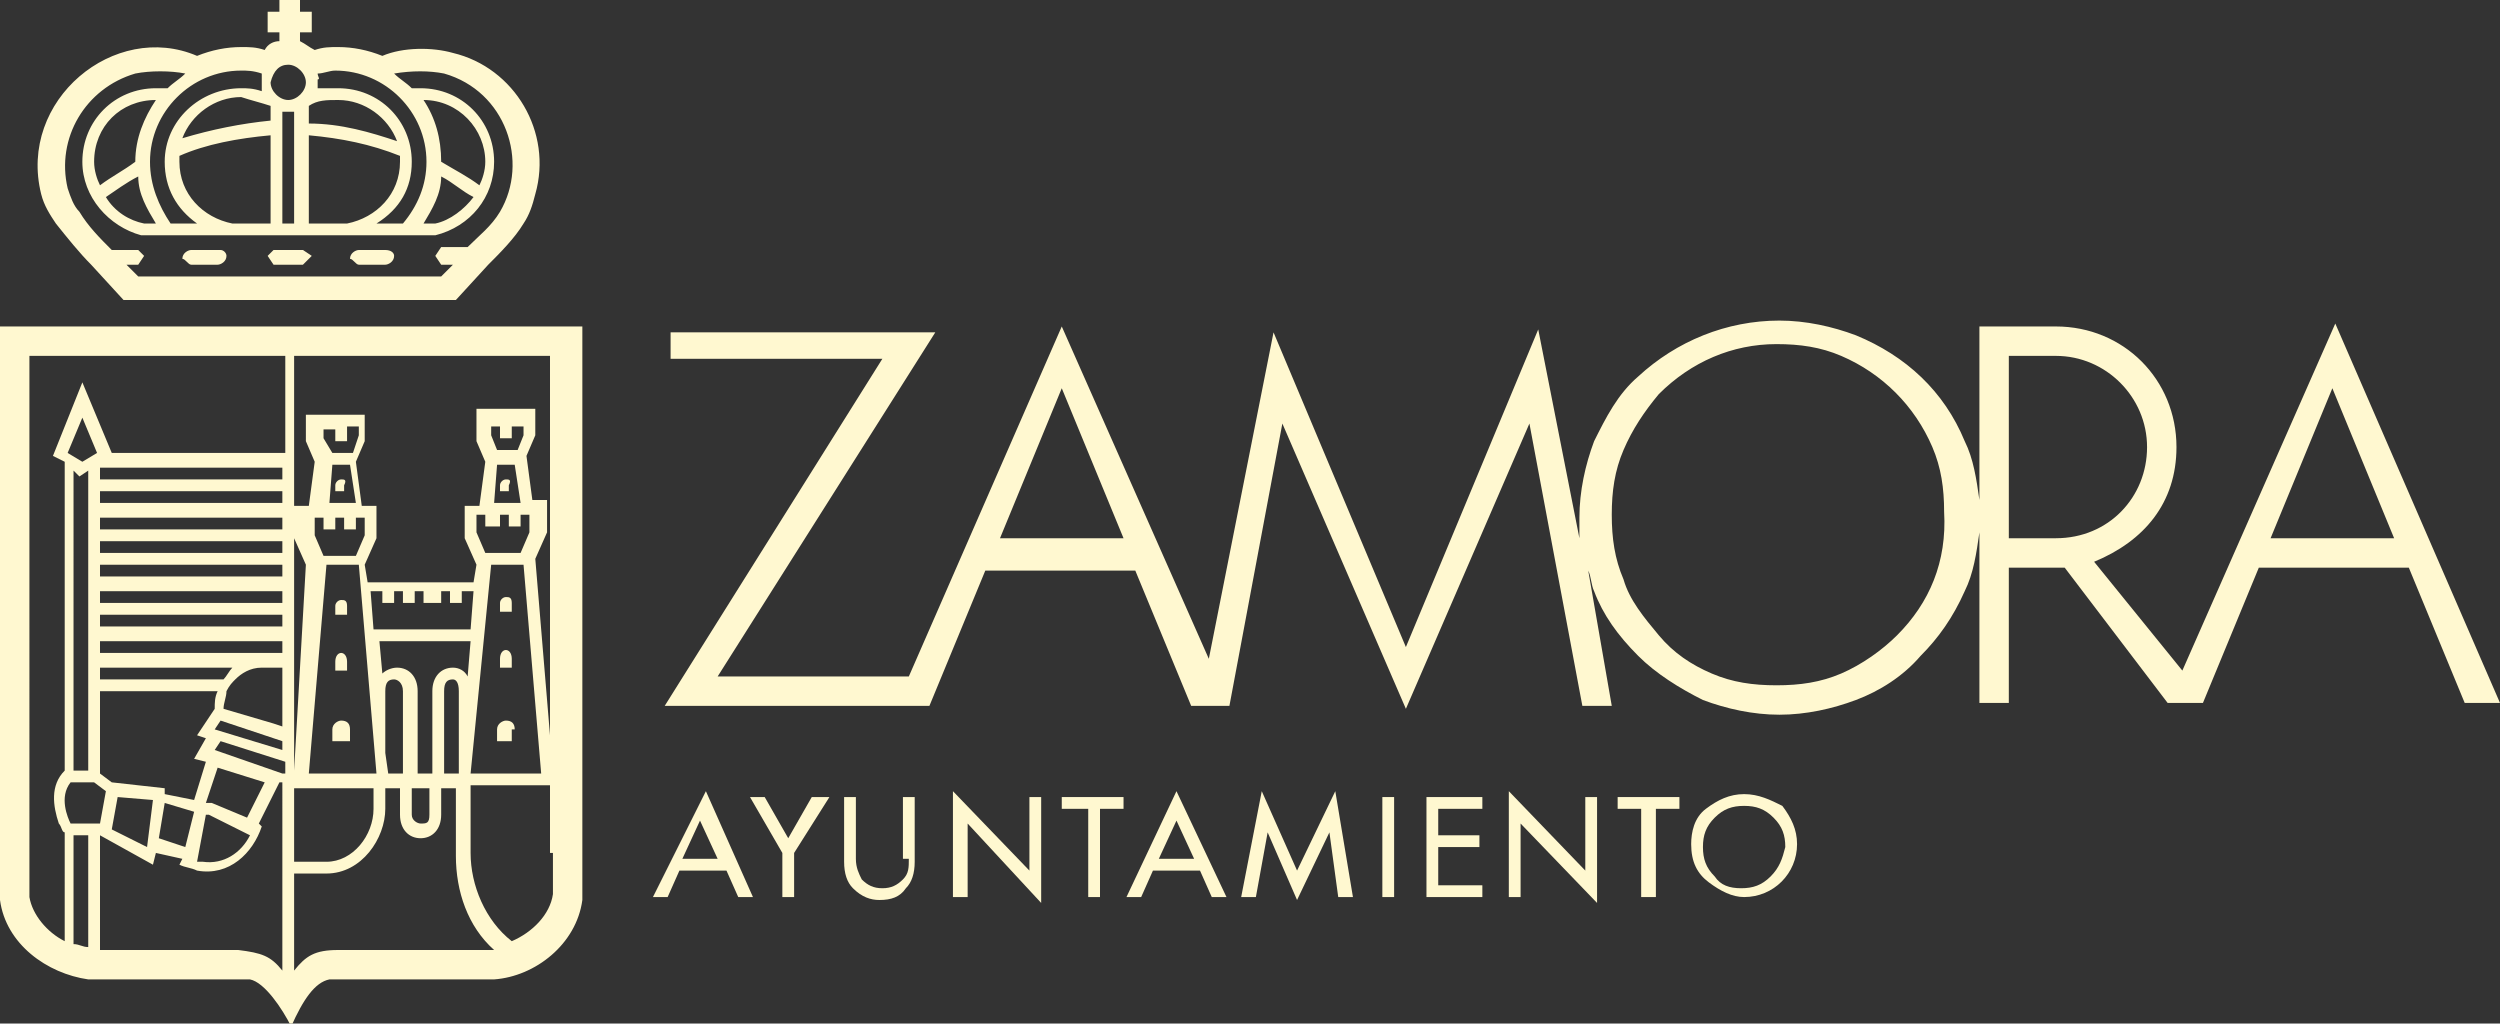 <!-- Generator: Adobe Illustrator 23.0.4, SVG Export Plug-In  -->
<svg version="1.1" xmlns="http://www.w3.org/2000/svg" xmlns:xlink="http://www.w3.org/1999/xlink" x="0px" y="0px" width="85px"
	 height="34.8px" viewBox="0 0 85 34.8" enable-background="new 0 0 85 34.8" xml:space="preserve">
<rect x="0" y="0" width="85" height="34.8" fill="#333333" stroke="none"/>
<defs>
</defs>
<g>
	<path fill="#FFF8D0" d="M30.9,29.2c0,0.3,0,0.5-0.2,0.7c-0.2,0.2-0.4,0.3-0.7,0.3c-0.3,0-0.5-0.1-0.7-0.3c-0.1-0.2-0.2-0.4-0.2-0.7
		v-2.1h-0.4v2.2c0,0.4,0.1,0.7,0.3,0.9c0.3,0.3,0.6,0.4,0.9,0.4c0.4,0,0.7-0.1,0.9-0.4c0.2-0.2,0.3-0.5,0.3-0.9v-2.2h-0.4V29.2z"/>
	<polygon fill="#FFF8D0" points="35,29.6 32.4,26.9 32.4,30.5 32.9,30.5 32.9,28 35.4,30.7 35.4,27.1 35,27.1 	"/>
	<path fill="#FFF8D0" d="M22.2,30.5h0.5l0.4-0.9h1.6l0.4,0.9h0.5l-1.6-3.6L22.2,30.5z M23.2,29.2l0.6-1.3l0.6,1.3H23.2z"/>
	<polygon fill="#FFF8D0" points="26.8,28.5 26,27.1 25.5,27.1 26.6,29 26.6,30.5 27,30.5 27,29 28.2,27.1 27.6,27.1 	"/>
	<path fill="#FFF8D0" d="M38.3,30.5h0.5l0.4-0.9h1.6l0.4,0.9h0.5L40,26.9L38.3,30.5z M39.4,29.2l0.6-1.3l0.6,1.3H39.4z"/>
	<path fill="#FFF8D0" d="M59.3,27c-0.5,0-0.9,0.2-1.3,0.5c-0.4,0.3-0.5,0.8-0.5,1.2c0,0.6,0.2,1,0.6,1.3c0.4,0.3,0.8,0.5,1.2,0.5
		c1,0,1.8-0.8,1.8-1.8c0-0.5-0.2-0.9-0.5-1.3C60.2,27.2,59.8,27,59.3,27z M60.2,29.8c-0.3,0.3-0.6,0.4-1,0.4c-0.4,0-0.7-0.1-0.9-0.4
		c-0.3-0.3-0.4-0.6-0.4-1c0-0.4,0.1-0.7,0.4-1c0.3-0.3,0.6-0.4,1-0.4c0.4,0,0.7,0.1,1,0.4c0.3,0.3,0.4,0.6,0.4,1
		C60.6,29.2,60.5,29.5,60.2,29.8z"/>
	<polygon fill="#FFF8D0" points="48.5,30.5 50.4,30.5 50.4,30.1 48.9,30.1 48.9,28.8 50.3,28.8 50.3,28.4 48.9,28.4 48.9,27.5 
		50.4,27.5 50.4,27.1 48.5,27.1 	"/>
	<rect x="47" y="27.1" fill="#FFF8D0" width="0.4" height="3.4"/>
	<polygon fill="#FFF8D0" points="36.1,27.5 37,27.5 37,30.5 37.4,30.5 37.4,27.5 38.2,27.5 38.2,27.1 36.1,27.1 	"/>
	<polygon fill="#FFF8D0" points="44.1,29.6 42.9,26.9 42.2,30.5 42.7,30.5 43.1,28.3 44.1,30.6 45.2,28.3 45.5,30.5 46,30.5 
		45.4,26.9 	"/>
	<polygon fill="#FFF8D0" points="55,27.5 55.8,27.5 55.8,30.5 56.3,30.5 56.3,27.5 57.1,27.5 57.1,27.1 55,27.1 	"/>
	<polygon fill="#FFF8D0" points="53.9,29.6 51.3,26.9 51.3,30.5 51.7,30.5 51.7,28 54.3,30.7 54.3,27.1 53.9,27.1 	"/>
	<path fill="#FFF8D0" d="M13.1,8.5h-0.9c-0.1,0-0.3,0.1-0.3,0.3C12,8.8,12.1,9,12.2,9h0.9c0.1,0,0.3-0.1,0.3-0.3
		C13.4,8.6,13.3,8.5,13.1,8.5z"/>
	<path fill="#FFF8D0" d="M17.5,24.8c0-0.2-0.1-0.3-0.3-0.3c-0.1,0-0.3,0.1-0.3,0.3v0.4h0.5V24.8z"/>
	<polygon fill="#FFF8D0" points="9.3,8.5 9.1,8.7 9.3,9 10.3,9 10.6,8.7 10.3,8.5 	"/>
	<path fill="#FFF8D0" d="M17.4,20.5c0-0.2-0.1-0.2-0.2-0.2c-0.1,0-0.2,0.1-0.2,0.2v0.3h0.4V20.5z"/>
	<path fill="#FFF8D0" d="M17.4,22.4c0-0.2-0.1-0.3-0.2-0.3c-0.1,0-0.2,0.1-0.2,0.3v0.3h0.4V22.4z"/>
	<path fill="#FFF8D0" d="M11.9,25.2v-0.4c0-0.2-0.1-0.3-0.3-0.3c-0.1,0-0.3,0.1-0.3,0.3l0,0.4H11.9z"/>
	<path fill="#FFF8D0" d="M0,11.2l0,17.9l0,1.5c0.2,1.5,1.6,2.5,3,2.7h0.3l5.2,0c0.5,0.1,1.1,1,1.4,1.6c0.4-0.9,0.8-1.5,1.3-1.6h5.3
		l0.3,0c1.4-0.1,2.8-1.2,3-2.7V29l0-17.9H0z M3,32.2c-0.2,0-0.3-0.1-0.5-0.1v-3.7c0.2,0,0.3,0,0.5,0V32.2z M2.4,28
		c-0.1-0.2-0.4-0.9,0-1.4l0.8,0l0.4,0.3L3.4,28C3.1,28,2.7,28,2.4,28z M2.8,15.7l-0.5-0.3l0.5-1.2l0.5,1.2l0,0L2.8,15.7z M3,16v0.3
		c0,2.1,0,4.2,0,6.4v0.8v2.7l-0.5,0V16l0.2,0.2L3,16z M9.6,16.7v0.4H3.4v-0.4H9.6z M3.4,16.3v-0.4h6.2v0.4H3.4z M9.6,17.5V18H3.4
		v-0.4H9.6z M9.6,18.4v0.4H3.4v-0.4H9.6z M9.6,19.2v0.4H3.4v-0.4H9.6z M9.6,20.1v0.4H3.4v-0.4H9.6z M9.6,20.9v0.4H3.4v-0.4H9.6z
		 M9.6,21.8v0.4H3.4v-0.4H9.6z M7.9,22.7c-0.1,0.1-0.2,0.3-0.3,0.4H3.4v-0.4L7.9,22.7z M7.4,23.5c-0.1,0.2-0.1,0.4-0.1,0.6L6.7,25
		L7,25.1l-0.4,0.7L7,25.9l-0.4,1.3l-1-0.2l0-0.2l-1.8-0.2l-0.4-0.3v-2.8H7.4z M8.4,27.8l-1.2-0.5L7,27.3l0.4-1.2l1.6,0.5L8.4,27.8z
		 M8.5,28.4c-0.3,0.6-0.9,1-1.6,0.9c-0.1,0-0.1,0-0.2,0L7,27.7l0.1,0L8.5,28.4z M6.6,27.6l-0.3,1.2l-0.9-0.3l0.2-1.2L6.6,27.6z
		 M5.2,27.2l-0.2,1.6l-1.2-0.6L4,27.1L5.2,27.2z M9.6,33c-0.4-0.5-0.7-0.6-1.5-0.7l-4.7,0l0-3.9l1.8,1L5.3,29l0.9,0.2l-0.1,0.2
		c0.2,0.1,0.4,0.1,0.6,0.2c1.1,0.2,1.9-0.6,2.2-1.5L8.8,28l0.7-1.4l0.1,0V33z M9.6,26.3l-2.3-0.8l0.2-0.3l2.2,0.7V26.3z M9.6,25.5
		l-2.3-0.7l0.2-0.3l2.1,0.7V25.5z M9.6,24.7l-0.3-0.1l-1.7-0.5c0-0.2,0.1-0.4,0.1-0.6c0.1-0.2,0.2-0.3,0.3-0.4
		c0.2-0.2,0.5-0.4,0.9-0.4l0.7,0V24.7z M9.6,15.4H3.8l-1-2.4l-1,2.5l0.4,0.2v10.5c-0.5,0.5-0.4,1.2-0.2,1.8c0.1,0.1,0.1,0.3,0.2,0.3
		V32c-0.6-0.3-1.1-0.9-1.2-1.5l0-1.5V12.1h8.7V15.4z M10,26.8l2.7,0v0.7c0,0.9-0.7,1.8-1.6,1.8H10V26.8z M11.4,18v-0.4h0.3V18h0.4
		v-0.4h0.3v0.6l-0.3,0.7H11l-0.3-0.7v-0.6H11V18H11.4z M11.8,14.9v-0.4h0.4v0.3L12,15.4h-0.7L11,14.9v-0.3h0.4v0.4H11.8z M12.1,17.1
		h-0.9l0.1-1.3h0.6L12.1,17.1z M11.1,19.2h1.1l0.6,7.1l-1.9,0l-0.4,0L11.1,19.2z M13.4,20.5v-0.4h0.3v0.4h0.4v-0.4h0.3v0.4H15v-0.4
		h0.3v0.4h0.4v-0.4h0.4L16,21.4h-3.3l-0.1-1.3H13v0.4H13.4z M17,17.9v-0.4h0.3v0.4h0.4v-0.4h0.3v0.6l-0.3,0.7h-1.2l-0.3-0.7v-0.6
		h0.3v0.4H17z M17.4,14.9v-0.4h0.4v0.3l-0.2,0.5h-0.7l-0.2-0.5v-0.3H17v0.4H17.4z M17.7,17.1h-0.9l0.1-1.3h0.6L17.7,17.1z
		 M16.7,19.2h1.1l0.6,7.1H16L16.7,19.2z M15.4,22.7c-0.4,0-0.7,0.3-0.7,0.8v2.8h-0.5v-2.8c0-0.5-0.3-0.8-0.7-0.8
		c-0.2,0-0.4,0.1-0.5,0.2l-0.1-1.1H16L15.9,23C15.8,22.8,15.6,22.7,15.4,22.7z M15.6,23.5V26l0,0.3h-0.5v-2.8c0-0.3,0.1-0.4,0.3-0.4
		C15.5,23.1,15.6,23.2,15.6,23.5z M14.6,26.8v0.9c0,0.3-0.1,0.3-0.3,0.3c-0.1,0-0.3-0.1-0.3-0.3v-0.9H14.6z M13.7,23.5v2.8h-0.5
		l-0.1-0.7v-2.1c0-0.3,0.1-0.4,0.3-0.4C13.5,23.1,13.7,23.2,13.7,23.5z M16.6,32.3l-0.2,0l-4.9,0c-0.8,0-1.1,0.2-1.5,0.7l0-3.3h1.1
		c1.2,0,2-1.2,2-2.2l0-0.7l0.5,0v0.9c0,0.5,0.3,0.8,0.7,0.8c0.4,0,0.7-0.3,0.7-0.8v-0.9h0.5l0,2.3c0,1.2,0.4,2.4,1.3,3.2
		C16.8,32.3,16.7,32.3,16.6,32.3z M18.8,29l0,1.4c-0.1,0.7-0.7,1.3-1.4,1.6c-0.9-0.7-1.4-1.9-1.4-3v-2.3l1.8,0h0.9V29z M18.8,26.2
		l-0.6-7.2l0.4-0.9v-1.1h-0.5l-0.2-1.5l0.3-0.7v-0.9h-2V15l0.3,0.7l-0.2,1.5h-0.5v1.1l0.4,0.9l-0.1,0.6h-3.6l-0.1-0.6l0.4-0.9v-1.1
		h-0.5l-0.2-1.5l0.3-0.7v-0.9h-2V15l0.3,0.7l-0.2,1.5h-0.5v1.1l0.4,0.9L10,26.2v-0.1c0-3.6,0-7.1,0-10.7v-3.3h8.7V26.2z"/>
	<path fill="#FFF8D0" d="M17.2,16.3c-0.1,0-0.2,0.1-0.2,0.2v0.2h0.3v-0.2C17.4,16.3,17.3,16.3,17.2,16.3z"/>
	<path fill="#FFF8D0" d="M7.5,8.5H6.5c-0.1,0-0.3,0.1-0.3,0.3C6.3,8.8,6.4,9,6.5,9h0.9c0.1,0,0.3-0.1,0.3-0.3
		C7.7,8.6,7.6,8.5,7.5,8.5z"/>
	<path fill="#FFF8D0" d="M9,1.7C8.7,1.6,8.5,1.6,8.2,1.6c-0.5,0-1,0.1-1.5,0.3C3.9,0.7,0.6,3.4,1.4,6.6C1.5,7,1.7,7.3,1.9,7.6
		c0.4,0.5,0.8,1,1.2,1.4l1.1,1.2h11.3L16.6,9c0.4-0.4,0.9-0.9,1.2-1.4C18,7.3,18.1,7,18.2,6.6c0.6-2.1-0.7-4.3-2.8-4.8
		c-0.7-0.2-1.7-0.2-2.4,0.1c-0.5-0.2-1-0.3-1.5-0.3c-0.3,0-0.5,0-0.8,0.1c-0.2-0.1-0.3-0.2-0.5-0.3V1.1h0.4V0.4h-0.4V0H9.5v0.4H9.1
		v0.7h0.4v0.3C9.3,1.4,9.1,1.5,9,1.7z M9.2,3.6v0.5c-1,0.1-2,0.3-3,0.6c0.3-0.8,1.1-1.4,2-1.4C8.5,3.4,8.9,3.5,9.2,3.6z M9.2,4.6v3
		l-1.3,0c-1-0.2-1.8-1-1.8-2.1c0-0.1,0-0.1,0-0.2C7,4.9,8.1,4.7,9.2,4.6z M8.2,2.4c0.2,0,0.4,0,0.7,0.1c0,0.1,0,0.2,0,0.3
		c0,0.1,0,0.2,0,0.3C8.6,3,8.4,3,8.2,3C6.8,3,5.6,4.1,5.6,5.5c0,0.9,0.4,1.6,1.1,2.1l-0.9,0C5.4,7,5.1,6.3,5.1,5.5
		C5.1,3.8,6.5,2.4,8.2,2.4z M4.7,6C4.7,6.6,5,7.1,5.3,7.6H4.9c-0.5-0.1-1-0.4-1.3-0.9C3.9,6.5,4.3,6.2,4.7,6z M3.4,6.3
		C3.3,6.1,3.2,5.8,3.2,5.5c0-1.2,0.9-2.1,2.1-2.1C4.9,4,4.6,4.7,4.6,5.5C4.2,5.8,3.8,6,3.4,6.3z M15.1,2.5c2.1,0.6,2.9,3,1.9,4.7
		c-0.3,0.5-0.7,0.8-1.1,1.2H15l-0.2,0.3L15,9h0.4L15,9.4H4.7L4.3,9h0.4l0.2-0.3L4.7,8.5H3.8C3.4,8.1,3,7.7,2.7,7.2
		C2.5,7,2.4,6.7,2.3,6.4C1.9,4.7,2.9,3,4.6,2.5c0.5-0.1,1.2-0.1,1.7,0C6.1,2.7,5.9,2.8,5.7,3C5.6,3,5.5,3,5.3,3
		C3.9,3,2.8,4.1,2.8,5.5c0,1.2,0.9,2.2,2,2.5l10,0c1.2-0.3,2-1.3,2-2.5c0-1.4-1.1-2.5-2.5-2.5c-0.1,0-0.2,0-0.3,0
		c-0.2-0.2-0.4-0.3-0.6-0.5C14,2.4,14.6,2.4,15.1,2.5z M9.6,7.6V3.8c0.1,0,0.2,0,0.2,0c0.1,0,0.2,0,0.2,0v3.8H9.6z M16.1,6.7
		c-0.3,0.4-0.8,0.8-1.3,0.9l-0.4,0c0.3-0.5,0.6-1,0.6-1.6C15.4,6.2,15.7,6.5,16.1,6.7z M14.4,3.4c1.2,0,2.1,1,2.1,2.1
		c0,0.3-0.1,0.6-0.2,0.8C15.9,6,15.5,5.8,15,5.5C15,4.7,14.8,4,14.4,3.4z M10.8,2.5c0.2,0,0.4-0.1,0.6-0.1c1.7,0,3.1,1.4,3.1,3.1
		c0,0.8-0.3,1.5-0.8,2.1l-0.9,0C13.6,7.1,14,6.4,14,5.5C14,4.1,12.9,3,11.5,3C11.3,3,11,3,10.8,3c0-0.1,0-0.2,0-0.3
		C10.9,2.7,10.8,2.6,10.8,2.5L10.8,2.5z M10.5,3.6c0.3-0.2,0.6-0.2,1-0.2c0.9,0,1.7,0.6,2,1.4c-0.9-0.3-1.9-0.6-3-0.6V3.6z
		 M10.5,4.6c1.1,0.1,2.1,0.3,3.1,0.7c0,0.1,0,0.1,0,0.2c0,1.1-0.8,1.9-1.8,2.1l-1.3,0V4.6z M9.8,2.2c0.3,0,0.6,0.3,0.6,0.6
		c0,0.3-0.3,0.6-0.6,0.6c-0.3,0-0.6-0.3-0.6-0.6C9.3,2.4,9.5,2.2,9.8,2.2z"/>
	<path fill="#FFF8D0" d="M11.6,16.3c-0.1,0-0.2,0.1-0.2,0.2v0.2h0.3v-0.2C11.8,16.3,11.7,16.3,11.6,16.3z"/>
	<path fill="#FFF8D0" d="M11.8,22.5c0-0.2-0.1-0.3-0.2-0.3c-0.1,0-0.2,0.1-0.2,0.3v0.3h0.4V22.5z"/>
	<path fill="#FFF8D0" d="M11.8,20.6c0-0.2-0.1-0.2-0.2-0.2c-0.1,0-0.2,0.1-0.2,0.2v0.3h0.4V20.6z"/>
	<path fill="#FFF8D0" d="M74.2,22.8l-3-3.7c1.7-0.7,2.8-2,2.8-3.9c0-2.3-1.8-4.1-4.1-4.1c-0.4,0-0.9,0-1.2,0l-1.4,0V17
		c-0.1-0.7-0.2-1.4-0.5-2c-0.7-1.7-2-2.9-3.7-3.6c-0.8-0.3-1.7-0.5-2.6-0.5c-1.8,0-3.5,0.7-4.8,1.9c-0.7,0.6-1.1,1.4-1.5,2.2
		c-0.3,0.8-0.5,1.7-0.5,2.6c0,0.3,0,0.5,0,0.7l-1.4-7.1L47.8,22l-4.5-10.7l-2.2,11.1l-5-11.3l-5.2,11.9h-6.5l7.4-11.7h-9v0.9h7.2
		l-7.4,11.8h9v0h0l1.9-4.6h5.1l1.9,4.6h0.9h0.3h0.1l1.8-9.6l4.2,9.7l4.2-9.7l1.8,9.6h1L54,19.4c0.1,0.2,0.1,0.5,0.2,0.7
		c0.3,0.8,0.8,1.5,1.5,2.2c0.6,0.6,1.4,1.1,2.2,1.5c0.8,0.3,1.7,0.5,2.6,0.5c0.9,0,1.8-0.2,2.6-0.5c0.8-0.3,1.6-0.8,2.2-1.5
		c0.6-0.6,1.1-1.3,1.5-2.2c0.3-0.6,0.4-1.3,0.5-2v5.8h1v-4.6l1.6,0l0.3,0l3.5,4.6l0,0h1.2l1.9-4.6h5.1l1.9,4.6H85L79.4,11L74.2,22.8
		z M34,18.3l2.1-5.1l2.1,5.1H34z M64.5,21.6c-0.5,0.5-1.2,1-1.9,1.3c-0.7,0.3-1.4,0.4-2.2,0.4c-0.8,0-1.5-0.1-2.2-0.4
		c-0.7-0.3-1.3-0.7-1.8-1.3c-0.5-0.6-1-1.2-1.2-1.9c-0.3-0.7-0.4-1.4-0.4-2.2c0-0.8,0.1-1.5,0.4-2.2c0.3-0.7,0.7-1.3,1.2-1.9
		c1.1-1.1,2.5-1.7,4-1.7c0.8,0,1.5,0.1,2.2,0.4c1.4,0.6,2.5,1.7,3.1,3.1c0.3,0.7,0.4,1.4,0.4,2.2C66.2,19.1,65.6,20.5,64.5,21.6z
		 M69.9,18.3l-1.6,0v-6.2l1.6,0c1.7,0,3.1,1.4,3.1,3.1S71.7,18.3,69.9,18.3z M77.2,18.3l2.1-5.1l2.1,5.1H77.2z"/>
</g>
</svg>
